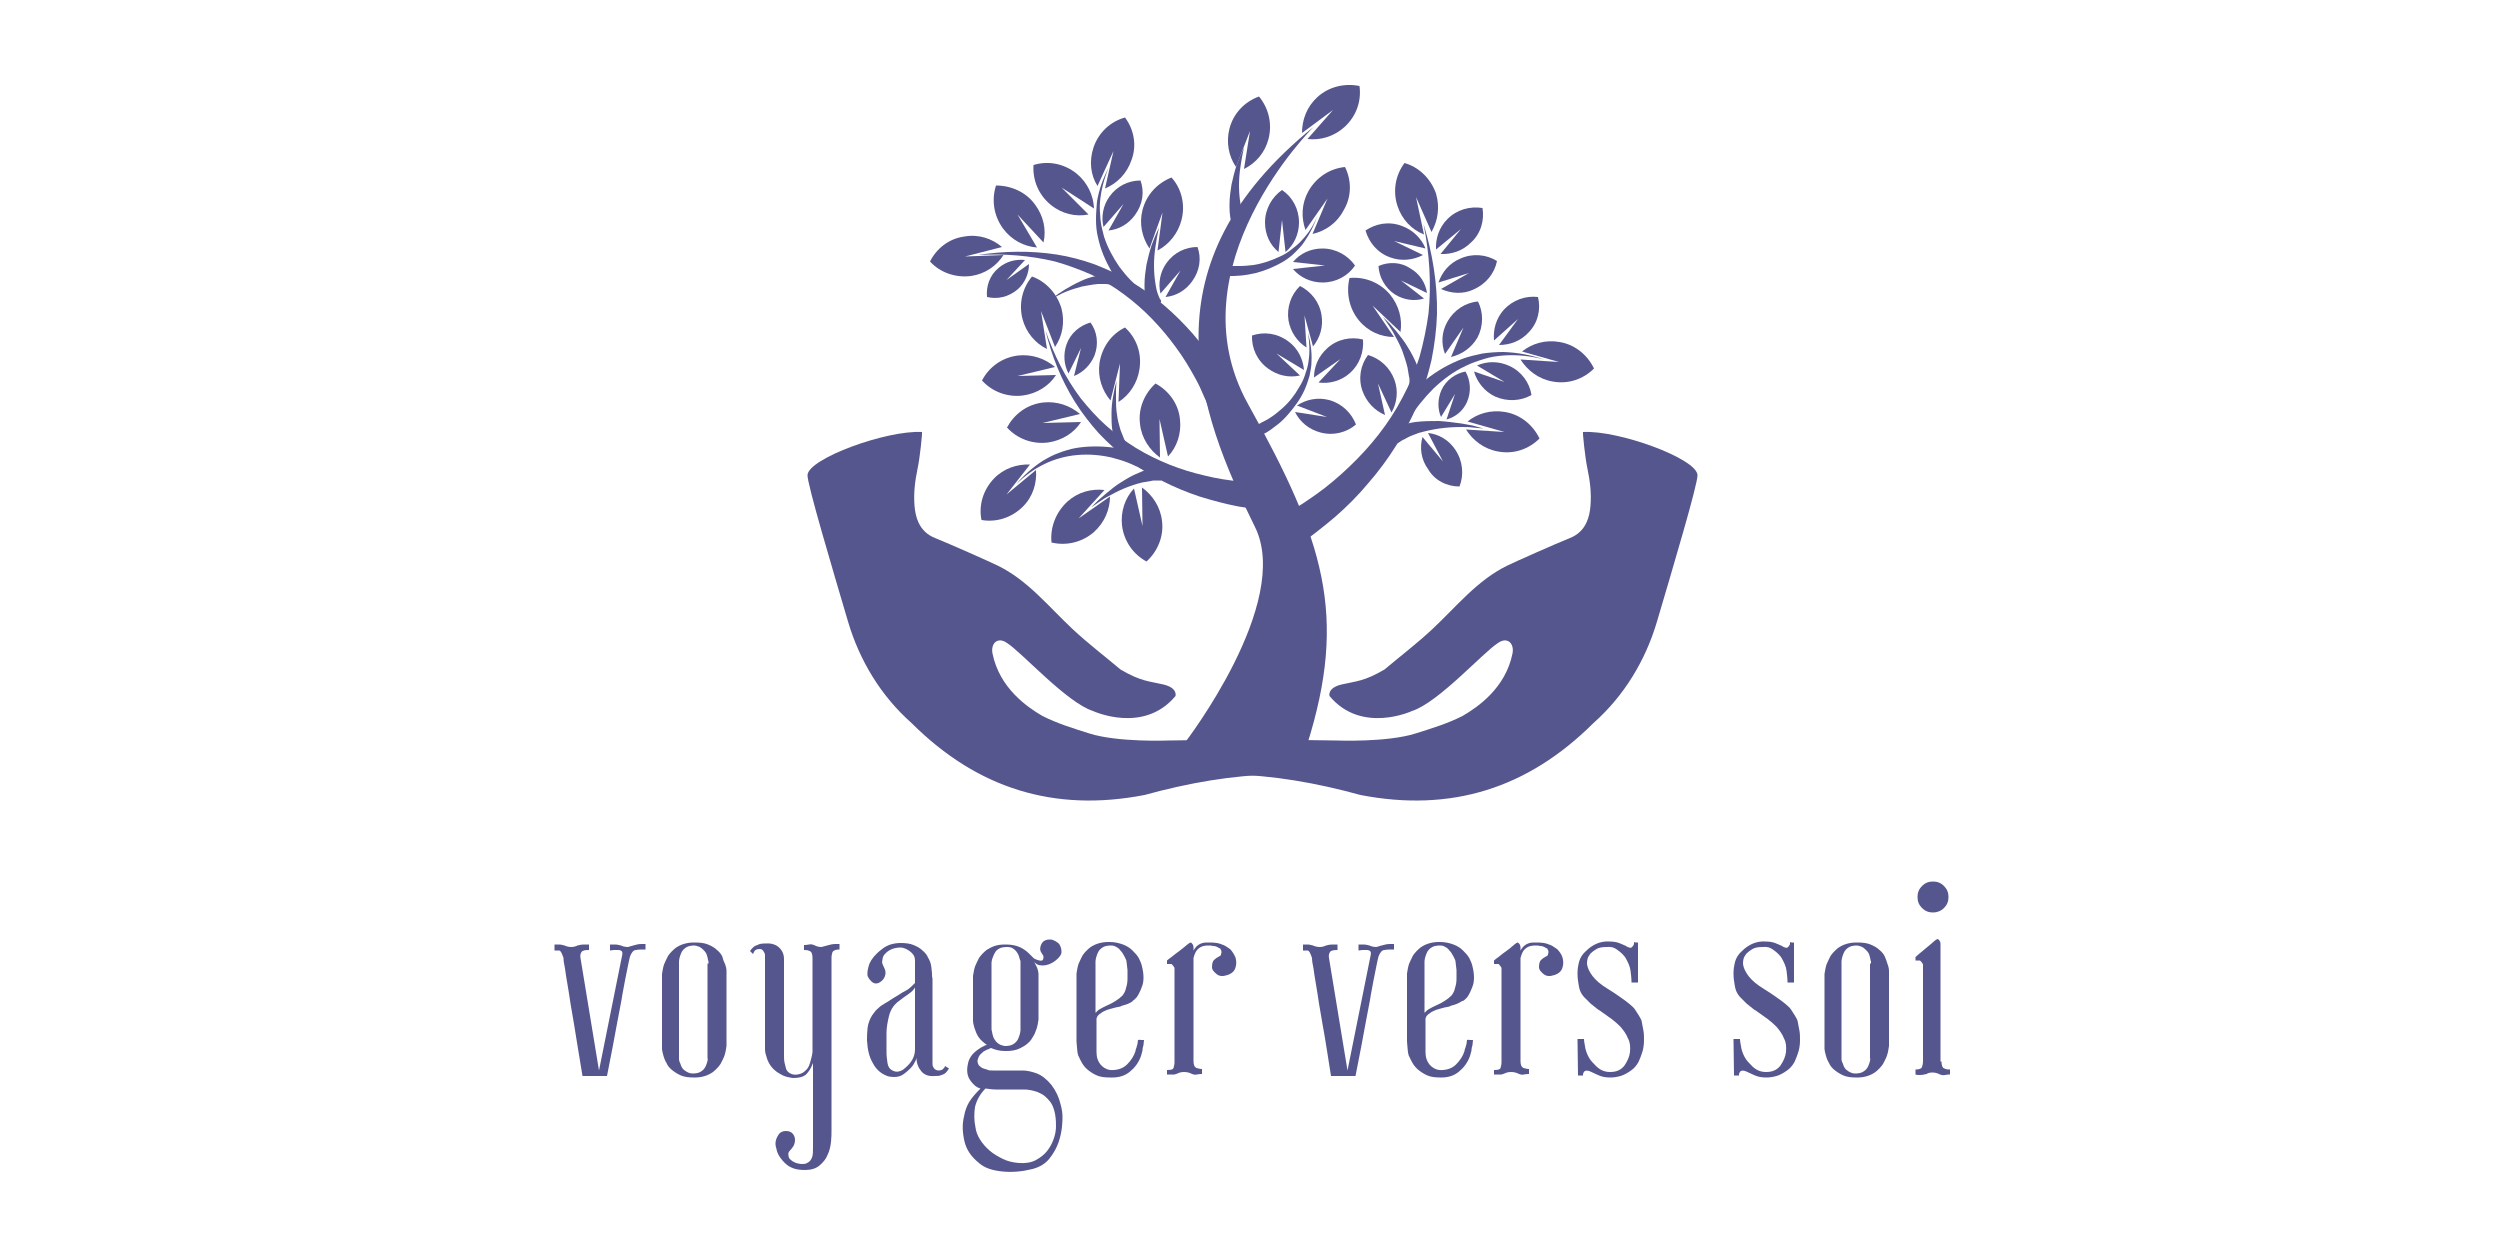 <?xml version="1.0" encoding="utf-8"?>
<!-- Generator: Adobe Illustrator 28.0.0, SVG Export Plug-In . SVG Version: 6.00 Build 0)  -->
<svg version="1.1" id="Calque_1" xmlns="http://www.w3.org/2000/svg" xmlns:xlink="http://www.w3.org/1999/xlink" x="0px" y="0px"
	 width="500px" height="250px" viewBox="0 0 500 250" style="enable-background:new 0 0 500 250;" xml:space="preserve">
<style type="text/css">
	.st0{fill:#56568E;}
</style>
<g>
	<g>
		<g>
			<g>
				<g>
					<g>
						<g>
							<g>
								<g>
									<path class="st0" d="M237,148.5c0,0,21.5-27.9,14-43.1c-11.7-23.6-22.3-52.5,11.7-80c0,0-28.3,28-13.1,55.4
										c15.2,27.3,20,42.2,11.8,68.2L237,148.5z"/>
									<path class="st0" d="M247.6,80.5c-0.2-0.4-0.3-0.7-0.5-1l-0.5-0.9c-0.3-0.6-0.6-1.2-1-1.8c-0.7-1.2-1.4-2.4-2.1-3.5
										c-1.5-2.3-3.1-4.4-4.9-6.5c-3.6-4.1-7.7-7.7-12.3-10.4c-2.3-1.4-4.8-2.5-7.3-3.5c-2.5-0.9-5.1-1.6-7.7-2
										c-5.2-0.8-10.6-0.7-15.7,0.1c5.2-0.3,10.4,0.1,15.4,1.3c2.5,0.7,4.9,1.6,7.2,2.6c2.3,1.1,4.5,2.4,6.5,3.9
										c4.1,3,7.6,6.7,10.5,10.7c1.5,2,2.8,4.2,4,6.4c0.6,1.1,1.1,2.2,1.6,3.4c0.3,0.6,0.5,1.1,0.7,1.7l0.3,0.8
										c0.1,0.3,0.2,0.6,0.3,0.8c0.5,1.5,2.1,2.4,3.6,2c1.5-0.5,2.4-2.1,2-3.6C247.6,80.7,247.6,80.6,247.6,80.5L247.6,80.5z"/>
									<path class="st0" d="M226.9,60.1c-0.1-0.1-0.3-0.2-0.4-0.3l-0.3-0.3c-0.2-0.2-0.4-0.5-0.6-0.7c-0.4-0.5-0.8-0.9-1.2-1.4
										c-0.8-1-1.5-2-2.1-3.1c-1.2-2.1-2.2-4.4-2.7-6.8c-0.3-1.2-0.4-2.4-0.4-3.6c0-1.2,0.1-2.4,0.2-3.6c0.4-2.4,1.2-4.6,2.3-6.7
										c-0.9,2.2-1.5,4.5-1.7,6.8c-0.1,1.2,0,2.3,0.1,3.5c0.1,1.1,0.4,2.3,0.7,3.4c0.7,2.2,1.8,4.2,3.1,6.1
										c0.7,0.9,1.4,1.8,2.2,2.6c0.4,0.4,0.8,0.8,1.2,1.2c0.2,0.2,0.4,0.4,0.6,0.6l0.3,0.3c0.1,0.1,0.2,0.2,0.3,0.2
										c0.6,0.4,0.7,1.2,0.3,1.8c-0.4,0.6-1.2,0.7-1.8,0.3C226.9,60.2,226.9,60.1,226.9,60.1L226.9,60.1z"/>
									<path class="st0" d="M245.2,55.2c0.2,0,0.3,0,0.4,0l0.4,0c0.3,0,0.5,0,0.8,0c0.5,0,1-0.1,1.5-0.1c1-0.1,2-0.3,2.9-0.5
										c1.9-0.5,3.8-1.3,5.5-2.3c0.8-0.5,1.6-1.1,2.3-1.8c0.7-0.7,1.4-1.4,1.9-2.2c1.1-1.6,2-3.4,2.6-5.2c-0.7,1.8-1.7,3.4-3,4.8
										c-0.6,0.7-1.3,1.3-2.1,1.9c-0.7,0.6-1.5,1.1-2.4,1.5c-1.7,0.8-3.4,1.4-5.3,1.7c-0.9,0.1-1.8,0.2-2.8,0.2
										c-0.5,0-0.9,0-1.4,0c-0.2,0-0.5,0-0.7,0l-0.3,0c-0.1,0-0.2,0-0.3,0c-0.6-0.1-1.1,0.3-1.2,0.9c-0.1,0.6,0.3,1.1,0.9,1.2
										C245.1,55.2,245.2,55.2,245.2,55.2L245.2,55.2z"/>
									<path class="st0" d="M232.2,60.1c0,0-0.1-0.2-0.2-0.3c-0.1-0.1-0.1-0.3-0.2-0.4c-0.1-0.3-0.2-0.5-0.3-0.8
										c-0.2-0.6-0.3-1.2-0.4-1.8c-0.2-1.2-0.3-2.5-0.3-3.7c0-1.3,0.1-2.5,0.3-3.8c0.1-0.6,0.2-1.3,0.3-1.9l0.4-1.9l-0.8,1.8
										c-0.2,0.6-0.5,1.2-0.7,1.8c-0.4,1.2-0.7,2.5-1,3.8c-0.2,1.3-0.4,2.6-0.4,4c0,0.7,0,1.4,0.1,2.1c0,0.3,0.1,0.7,0.2,1.1
										c0,0.2,0.1,0.4,0.1,0.5c0.1,0.2,0.1,0.3,0.2,0.6l0.1,0.2c0.3,0.7,1,1,1.7,0.8c0.7-0.3,1-1,0.8-1.7
										C232.3,60.3,232.2,60.2,232.2,60.1z"/>
									<path class="st0" d="M249.2,44.1c0,0-0.1-0.2-0.2-0.3c-0.1-0.1-0.1-0.3-0.2-0.4c-0.1-0.3-0.2-0.5-0.3-0.8
										c-0.2-0.6-0.3-1.2-0.4-1.8c-0.2-1.2-0.3-2.5-0.3-3.7c0-1.3,0.1-2.5,0.3-3.8c0.1-0.6,0.2-1.3,0.3-1.9l0.4-1.9l-0.8,1.8
										c-0.2,0.6-0.5,1.2-0.7,1.8c-0.4,1.2-0.7,2.5-1,3.8c-0.2,1.3-0.4,2.6-0.4,4c0,0.7,0,1.4,0.1,2.1c0,0.3,0.1,0.7,0.2,1.1
										c0,0.2,0.1,0.4,0.1,0.5c0.1,0.2,0.1,0.3,0.2,0.6l0.1,0.2c0.3,0.7,1,1,1.7,0.8c0.7-0.3,1-1,0.8-1.7
										C249.4,44.4,249.3,44.3,249.2,44.1z"/>
									<path class="st0" d="M222.7,57.1c0,0-0.2,0-0.3-0.1c-0.1,0-0.2,0-0.4-0.1c-0.2,0-0.5-0.1-0.8-0.1c-0.5,0-1,0-1.6,0
										c-1.1,0.1-2.1,0.3-3.2,0.5c-1.1,0.3-2.1,0.6-3.1,1c-0.5,0.2-1,0.4-1.5,0.7l-1.5,0.8l1.3-1c0.5-0.3,0.9-0.6,1.4-0.9
										c1-0.6,1.9-1.1,3-1.6c1-0.5,2.1-0.9,3.3-1.1c0.6-0.1,1.1-0.3,1.7-0.3c0.3,0,0.6-0.1,0.9-0.1c0.2,0,0.3,0,0.5,0
										c0.2,0,0.3,0,0.5,0l0.2,0c0.6,0.1,1.1,0.6,1,1.3c-0.1,0.6-0.6,1.1-1.3,1C222.9,57.2,222.8,57.2,222.7,57.1z"/>
									<path class="st0" d="M259.3,109.2c0.4-0.3,0.7-0.5,1.1-0.7l1-0.7c0.7-0.5,1.3-0.9,1.9-1.4c1.3-1,2.5-2,3.7-3
										c2.4-2.1,4.6-4.3,6.6-6.7c4.1-4.7,7.5-10.1,9.9-15.8c1.2-2.9,2.1-5.9,2.8-8.9c0.6-3,1-6.1,1.1-9.2c0.1-6.1-0.9-12.2-2.7-18
										c1.2,5.9,1.6,12,1,17.9c-0.4,2.9-1,5.8-1.8,8.7c-0.9,2.8-2,5.5-3.4,8.1c-2.7,5.2-6.4,9.8-10.6,13.8c-2.1,2-4.3,3.9-6.7,5.6
										c-1.2,0.8-2.4,1.7-3.6,2.4c-0.6,0.4-1.2,0.7-1.8,1.1l-0.9,0.5c-0.3,0.2-0.6,0.3-0.9,0.4c-1.7,0.8-2.4,2.8-1.6,4.5
										c0.8,1.7,2.8,2.4,4.5,1.6C259.1,109.4,259.2,109.3,259.3,109.2L259.3,109.2z"/>
									<path class="st0" d="M279.2,82.2c0.1-0.2,0.2-0.3,0.3-0.5l0.3-0.4c0.2-0.3,0.4-0.6,0.7-0.8c0.5-0.6,0.9-1.1,1.4-1.6
										c1-1,2-2,3.2-2.9c2.2-1.8,4.7-3.2,7.3-4.2c1.3-0.5,2.7-0.8,4.1-1.1c1.4-0.2,2.8-0.3,4.2-0.3c2.8,0.1,5.5,0.6,8.1,1.5
										c-2.6-0.7-5.4-1-8.1-0.8c-1.3,0.1-2.7,0.3-3.9,0.7c-1.3,0.4-2.5,0.8-3.7,1.4c-2.4,1.1-4.5,2.7-6.4,4.5
										c-0.9,0.9-1.8,1.9-2.6,2.9c-0.4,0.5-0.8,1-1.2,1.6c-0.2,0.3-0.4,0.5-0.5,0.8l-0.2,0.4c-0.1,0.1-0.2,0.3-0.2,0.4
										c-0.4,0.7-1.3,1-2.1,0.7c-0.7-0.4-1-1.3-0.7-2.1C279.2,82.3,279.2,82.3,279.2,82.2L279.2,82.2z"/>
									<path class="st0" d="M280.1,88.3c0,0,0.2-0.2,0.3-0.2c0.1-0.1,0.3-0.2,0.4-0.2c0.3-0.2,0.6-0.3,0.9-0.5
										c0.6-0.3,1.3-0.5,2-0.8c1.4-0.4,2.8-0.7,4.2-0.9c1.4-0.2,2.9-0.3,4.4-0.3c0.7,0,1.5,0,2.2,0.1l2.2,0.2l-2.2-0.6
										c-0.7-0.1-1.5-0.3-2.2-0.4c-1.5-0.2-3-0.4-4.5-0.5c-1.5,0-3.1,0-4.7,0.2c-0.8,0.1-1.6,0.3-2.3,0.5
										c-0.4,0.1-0.8,0.2-1.2,0.4c-0.2,0.1-0.4,0.1-0.6,0.2c-0.2,0.1-0.4,0.2-0.7,0.3l-0.2,0.1c-0.7,0.4-1,1.4-0.6,2.1
										c0.4,0.7,1.4,1,2.1,0.6C279.8,88.5,279.9,88.4,280.1,88.3z"/>
									<path class="st0" d="M281.9,76.9c0,0,0-0.2,0-0.3c0-0.1,0-0.3,0-0.4c0-0.3,0-0.6-0.1-0.9c-0.1-0.6-0.2-1.2-0.3-1.8
										c-0.3-1.2-0.7-2.4-1.1-3.5c-0.5-1.2-1.1-2.3-1.7-3.4c-0.3-0.6-0.7-1.1-1-1.6l-1.1-1.6l1.4,1.4c0.4,0.5,0.9,1,1.3,1.5
										c0.8,1,1.6,2,2.3,3.2c0.7,1.1,1.3,2.3,1.8,3.5c0.2,0.6,0.5,1.3,0.7,1.9c0.1,0.3,0.2,0.7,0.2,1c0,0.2,0.1,0.4,0.1,0.5
										c0,0.2,0,0.3,0.1,0.6l0,0.2c0,0.7-0.6,1.3-1.3,1.4c-0.7,0-1.3-0.6-1.4-1.3C281.8,77.2,281.9,77,281.9,76.9z"/>
									<path class="st0" d="M255.8,102.2c-0.4,0-0.7,0-1.1,0l-1-0.1c-0.7-0.1-1.4-0.1-2-0.2c-1.3-0.2-2.7-0.4-4-0.6
										c-2.6-0.5-5.2-1.2-7.8-2c-5.1-1.7-9.9-4.1-14.2-7.3c-2.1-1.6-4.1-3.4-5.9-5.3c-1.8-2-3.4-4.1-4.8-6.3
										c-2.8-4.5-4.7-9.3-5.9-14.3c1.7,4.9,4,9.5,7,13.5c1.6,2,3.3,3.9,5.1,5.5c1.9,1.7,3.9,3.2,6,4.5c4.3,2.6,8.9,4.4,13.7,5.5
										c2.4,0.6,4.9,1,7.3,1.2c1.2,0.1,2.5,0.2,3.7,0.2c0.6,0,1.2,0,1.8,0l0.9,0c0.3,0,0.6,0,0.8-0.1c1.6-0.2,3,1,3.2,2.6
										c0.2,1.6-1,3-2.6,3.2C256,102.2,255.9,102.2,255.8,102.2L255.8,102.2z"/>
									<path class="st0" d="M229.7,91.5c-0.2-0.1-0.3-0.1-0.5-0.2l-0.4-0.2c-0.3-0.1-0.6-0.2-0.9-0.3c-0.6-0.2-1.2-0.4-1.8-0.6
										c-1.2-0.3-2.4-0.6-3.6-0.7c-2.4-0.3-4.9-0.3-7.3,0.1c-1.2,0.2-2.4,0.6-3.5,1c-1.1,0.4-2.2,1-3.2,1.6
										c-2,1.3-3.8,2.9-5.3,4.7c1.7-1.7,3.6-3.1,5.7-4.1c1-0.5,2.1-0.9,3.2-1.2c1.1-0.3,2.2-0.5,3.4-0.6c2.3-0.2,4.6,0,6.8,0.5
										c1.1,0.3,2.2,0.6,3.2,1c0.5,0.2,1,0.4,1.6,0.7c0.3,0.1,0.5,0.2,0.8,0.4l0.4,0.2c0.1,0.1,0.2,0.1,0.3,0.2
										c0.6,0.4,1.4,0.2,1.8-0.4c0.4-0.6,0.2-1.4-0.4-1.8C229.8,91.5,229.8,91.5,229.7,91.5L229.7,91.5z"/>
									<path class="st0" d="M231.8,96.1c0,0-0.2,0-0.3,0c-0.1,0-0.3,0-0.4,0c-0.3,0-0.6,0-0.9,0.1c-0.6,0.1-1.2,0.2-1.8,0.3
										c-1.2,0.3-2.4,0.7-3.6,1.2c-1.2,0.5-2.3,1.1-3.4,1.7c-0.6,0.3-1.1,0.7-1.6,1l-1.6,1.1l1.4-1.4c0.5-0.4,1-0.9,1.5-1.3
										c1-0.8,2-1.7,3.2-2.4c1.1-0.7,2.3-1.4,3.6-1.9c0.6-0.3,1.3-0.5,2-0.7c0.3-0.1,0.7-0.2,1-0.3c0.2,0,0.4-0.1,0.5-0.1
										c0.2,0,0.3-0.1,0.6-0.1l0.2,0c0.7,0,1.4,0.6,1.4,1.3c0,0.7-0.6,1.4-1.3,1.4C232.1,96.2,231.9,96.1,231.8,96.1z"/>
									<path class="st0" d="M225.4,88.7c0,0-0.1-0.1-0.2-0.2c-0.1-0.1-0.1-0.2-0.2-0.3c-0.1-0.2-0.2-0.4-0.3-0.7
										c-0.2-0.5-0.4-1-0.6-1.5c-0.3-1-0.6-2.1-0.7-3.1c-0.2-1.1-0.2-2.2-0.2-3.3c0-0.6,0-1.1,0-1.7l0.1-1.7l-0.4,1.6
										c-0.1,0.5-0.2,1.1-0.3,1.6c-0.2,1.1-0.3,2.2-0.3,3.4c0,1.1,0,2.3,0.2,3.5c0.1,0.6,0.2,1.2,0.4,1.7c0.1,0.3,0.2,0.6,0.3,0.9
										c0.1,0.1,0.1,0.3,0.2,0.4c0.1,0.2,0.1,0.3,0.2,0.5l0.1,0.2c0.3,0.6,1,0.7,1.6,0.4c0.6-0.3,0.7-1,0.4-1.6
										C225.6,88.9,225.5,88.8,225.4,88.7z"/>
								</g>
								<path class="st0" d="M296.5,41.6c-2.5-0.4-5.1,0.3-7,2.2c-1.7,1.7-2.4,3.9-2.3,6.1l5-4.1l-4.1,5c2.2,0.1,4.4-0.6,6.1-2.3
									C296.2,46.7,296.9,44,296.5,41.6z"/>
								<path class="st0" d="M273.1,46.1c0.7,2.4,2.4,4.5,5,5.4c2.2,0.8,4.6,0.5,6.5-0.5l-5.8-2.8l6.3,1.5c-0.8-2-2.5-3.7-4.7-4.5
									C277.8,44.2,275.2,44.7,273.1,46.1z"/>
								<path class="st0" d="M299.4,52.2c-2.1-1.3-4.8-1.6-7.3-0.5c-2.2,0.9-3.7,2.7-4.4,4.8l6.1-1.9l-5.6,3.2
									c2,0.9,4.4,1.1,6.5,0.1C297.2,56.8,298.9,54.7,299.4,52.2z"/>
								<path class="st0" d="M307.6,59.4c-2.5-0.3-5,0.6-6.8,2.5c-1.6,1.8-2.2,4-2,6.2l4.8-4.3l-3.8,5.2c2.2,0,4.4-0.8,6-2.6
									C307.6,64.5,308.2,61.9,307.6,59.4z"/>
								<path class="st0" d="M295.6,60.3c-2.5,0.2-4.8,1.7-6.1,4c-1.2,2.1-1.3,4.4-0.5,6.5l3.7-5.3l-2.5,5.9
									c2.1-0.5,4.1-1.8,5.3-3.9C296.7,65.2,296.7,62.5,295.6,60.3z"/>
								<path class="st0" d="M306.3,79c-0.4-2.5-2-4.7-4.4-5.8c-2.1-1-4.5-1-6.5-0.1l5.5,3.3l-6.1-2.1c0.6,2.1,2.1,4,4.2,5
									C301.5,80.4,304.2,80.2,306.3,79z"/>
								<path class="st0" d="M291.9,97.3c0.9-2.3,0.7-5-0.8-7.3c-1.3-2-3.4-3.2-5.5-3.4l3,5.7l-4.1-4.9c-0.6,2.1-0.3,4.5,1.1,6.4
									C286.9,96.1,289.4,97.3,291.9,97.3z"/>
								<path class="st0" d="M293.1,74.3c-2,0.4-3.9,1.7-4.8,3.7c-0.8,1.8-0.8,3.8-0.1,5.4l2.8-4.6l-1.7,5.1
									c1.8-0.5,3.3-1.7,4.1-3.5C294.3,78.3,294.1,76.1,293.1,74.3z"/>
								<path class="st0" d="M275.7,53.2c0.1,2.2,1.3,4.4,3.3,5.7c1.8,1.1,3.9,1.4,5.8,0.8l-4.6-3.6l5.2,2.5c-0.3-2-1.4-3.8-3.3-4.9
									C280.2,52.4,277.8,52.3,275.7,53.2z"/>
								<path class="st0" d="M271,53.1c-1.4-2-3.8-3.4-6.5-3.4c-2.4,0-4.5,1-5.9,2.7l6.4,0.7l-6.4,0.7c1.4,1.7,3.6,2.7,5.9,2.7
									C267.2,56.5,269.6,55.2,271,53.1z"/>
								<path class="st0" d="M256.4,38c-2,1.4-3.4,3.8-3.4,6.5c0,2.4,1,4.5,2.7,5.9l0.7-6.4l0.7,6.4c1.7-1.4,2.7-3.6,2.7-5.9
									C259.8,41.8,258.5,39.4,256.4,38z"/>
								<path class="st0" d="M318.8,73.7c-1.3-2.7-3.8-4.8-6.9-5.3c-2.8-0.5-5.5,0.3-7.5,1.9l7.4,2.1l-7.7-0.5
									c1.4,2.2,3.6,3.9,6.4,4.4C313.7,76.9,316.7,75.8,318.8,73.7z"/>
								<path class="st0" d="M307.9,87.7c-1.3-2.7-3.8-4.8-6.9-5.3c-2.8-0.5-5.5,0.3-7.5,1.9l7.4,2.1l-7.7-0.5
									c1.4,2.2,3.6,3.9,6.4,4.4C302.8,90.9,305.8,89.8,307.9,87.7z"/>
								<path class="st0" d="M269.9,55.6c-0.7,2.9-0.1,6.1,1.9,8.5c1.8,2.2,4.4,3.3,7,3.3l-4.3-6.3l5.6,5.3c0.4-2.6-0.3-5.3-2.1-7.5
									C275.9,56.4,272.8,55.3,269.9,55.6z"/>
								<path class="st0" d="M196.3,104c2.9,0.5,6-0.4,8.3-2.7c2-2,2.8-4.7,2.6-7.3l-5.9,4.9l4.7-6c-2.6-0.1-5.3,0.8-7.2,2.8
									C196.6,98,195.7,101.1,196.3,104z"/>
								<path class="st0" d="M210.3,108.5c2.9,0.7,6.1,0,8.5-2.1c2.1-1.9,3.2-4.5,3.2-7.1l-6.3,4.4l5.2-5.7
									c-2.6-0.3-5.3,0.4-7.4,2.3C211.1,102.5,210,105.6,210.3,108.5z"/>
								<path class="st0" d="M225,65.5c-2.7,1.3-4.6,3.9-5.1,7.1c-0.4,2.8,0.5,5.5,2.2,7.5l1.9-7.4l-0.3,7.7
									c2.2-1.4,3.8-3.8,4.2-6.6C228.4,70.5,227.2,67.5,225,65.5z"/>
								<path class="st0" d="M218.1,64.5c-2.1,0.6-4,2.1-4.8,4.4c-0.7,2-0.5,4.1,0.4,5.8l2.5-5.1l-1.4,5.6c1.8-0.7,3.3-2.2,4.1-4.1
									C219.8,68.7,219.4,66.3,218.1,64.5z"/>
								<path class="st0" d="M206.4,55.3c-1.9,2.3-2.7,5.4-1.9,8.5c0.7,2.7,2.6,4.9,4.9,6l-1.2-7.6l2.8,7.2c1.5-2.2,2-4.9,1.3-7.7
									C211.4,58.7,209.2,56.3,206.4,55.3z"/>
								<path class="st0" d="M196.4,76.1c2,2.2,5,3.4,8.2,3c2.8-0.4,5.2-1.9,6.6-4.1l-7.7,0.2l7.5-1.8c-2-1.7-4.6-2.6-7.4-2.3
									C200.4,71.5,197.8,73.4,196.4,76.1z"/>
								<path class="st0" d="M201.4,85.5c2,2.2,5,3.4,8.2,3c2.8-0.4,5.2-1.9,6.6-4.1l-7.7,0.2l7.5-1.8c-2-1.7-4.6-2.6-7.4-2.3
									C205.3,80.9,202.8,82.9,201.4,85.5z"/>
								<path class="st0" d="M186,52.3c2,2.2,5.1,3.3,8.2,2.9c2.8-0.4,5.1-2,6.5-4.2l-7.7,0.3l7.4-1.9c-2-1.7-4.7-2.6-7.5-2.1
									C189.8,47.7,187.3,49.7,186,52.3z"/>
								<path class="st0" d="M234.3,35.5c-2.8,1.1-5,3.4-5.8,6.5c-0.7,2.7-0.1,5.5,1.4,7.7l2.6-7.2l-1,7.6c2.3-1.2,4.1-3.4,4.8-6.1
									C237.1,40.9,236.3,37.7,234.3,35.5z"/>
								<path class="st0" d="M225,23.5c-2.9,0.8-5.3,3-6.3,6c-0.9,2.7-0.6,5.5,0.8,7.7l3.2-7l-1.7,7.5c2.4-1,4.4-3,5.3-5.7
									C227.4,29.1,226.8,25.9,225,23.5z"/>
								<path class="st0" d="M206.7,33c-0.2,3,1,6,3.5,8c2.2,1.8,5,2.4,7.5,1.9l-5.4-5.4l6.5,4.2c-0.1-2.6-1.3-5.2-3.5-7
									C212.8,32.7,209.6,32.1,206.7,33z"/>
								<path class="st0" d="M199.2,37.1c-0.9,2.8-0.5,6,1.4,8.6c1.7,2.3,4.2,3.6,6.8,3.8l-3.9-6.6l5.2,5.6c0.6-2.6,0-5.3-1.7-7.6
									C205.2,38.4,202.2,37.1,199.2,37.1z"/>
								<path class="st0" d="M197.4,59.4c2.1,0.5,4.3,0,6.1-1.5c1.5-1.3,2.3-3.2,2.3-5.1l-4.5,3.2l3.7-4c-1.9-0.2-3.8,0.3-5.3,1.6
									C197.9,55.1,197.2,57.3,197.4,59.4z"/>
								<path class="st0" d="M228.1,36.1c-2.4,0-4.7,1.1-6.2,3.2c-1.3,1.8-1.7,4.1-1.2,6.1l4-4.6l-3,5.3c2.1-0.2,4-1.3,5.3-3.1
									C228.6,40.8,228.9,38.3,228.1,36.1z"/>
								<path class="st0" d="M239.5,49.4c-2.4,0-4.7,1.1-6.2,3.2c-1.3,1.8-1.7,4.1-1.2,6.1l4-4.6l-3,5.3c2.1-0.2,4-1.3,5.3-3.1
									C240,54.1,240.3,51.6,239.5,49.4z"/>
								<path class="st0" d="M269,33.4c-3,0.3-5.7,2-7.3,4.8c-1.4,2.5-1.5,5.3-0.6,7.8l4.4-6.3l-3,7.1c2.6-0.6,4.9-2.2,6.2-4.7
									C270.4,39.3,270.3,36,269,33.4z"/>
								<path class="st0" d="M251.8,19.3c-2.8,1-5.1,3.3-5.9,6.4c-0.7,2.7-0.2,5.5,1.3,7.7l2.8-7.2l-1.2,7.6c2.4-1.2,4.2-3.3,4.9-6
									C254.5,24.7,253.7,21.6,251.8,19.3z"/>
								<path class="st0" d="M271.9,17.2c-2.9-0.6-6.1,0.1-8.4,2.2c-2.1,1.9-3.1,4.5-3.1,7.2l6.2-4.6l-5.1,5.8
									c2.6,0.3,5.3-0.5,7.4-2.4C271.3,23.2,272.3,20.2,271.9,17.2z"/>
								<path class="st0" d="M280.9,32.6c-1.8,2.4-2.4,5.6-1.4,8.6c0.9,2.7,2.8,4.7,5.3,5.7l-1.6-7.5l3.1,7c1.3-2.3,1.7-5,0.9-7.7
									C286.1,35.6,283.7,33.4,280.9,32.6z"/>
								<path class="st0" d="M231.1,76.7c-2.2,2-3.5,5-3.1,8.1c0.3,2.8,1.9,5.2,4,6.7l-0.1-7.7l1.7,7.5c1.8-1.9,2.7-4.6,2.4-7.4
									C235.7,80.7,233.7,78.1,231.1,76.7z"/>
								<path class="st0" d="M229.3,112.3c2.2-2,3.5-5,3.1-8.1c-0.3-2.8-1.9-5.2-4-6.7l0.1,7.7l-1.7-7.5c-1.8,1.9-2.7,4.6-2.4,7.4
									C224.8,108.3,226.7,110.9,229.3,112.3z"/>
								<path class="st0" d="M252.9,86.7c0.1-0.1,0.2-0.1,0.4-0.2l0.3-0.2c0.2-0.1,0.4-0.3,0.6-0.4c0.4-0.3,0.8-0.6,1.2-0.9
									c0.8-0.6,1.5-1.3,2.2-2.1c1.3-1.5,2.5-3.1,3.3-4.9c0.4-0.9,0.7-1.8,1-2.8c0.2-1,0.4-1.9,0.4-2.9c0.1-2-0.2-3.9-0.7-5.7
									c0.3,1.9,0.4,3.8,0.1,5.7c-0.1,0.9-0.4,1.8-0.7,2.7c-0.3,0.9-0.7,1.7-1.2,2.5c-0.9,1.6-2.1,3.1-3.5,4.3
									c-0.7,0.6-1.4,1.2-2.2,1.7c-0.4,0.3-0.8,0.5-1.2,0.7c-0.2,0.1-0.4,0.2-0.6,0.3l-0.3,0.2c-0.1,0-0.2,0.1-0.3,0.1
									c-0.5,0.2-0.8,0.9-0.6,1.4c0.2,0.5,0.9,0.8,1.4,0.6C252.8,86.8,252.8,86.8,252.9,86.7L252.9,86.7z"/>
								<path class="st0" d="M260,57.2c-1.8,1.7-2.7,4.3-2.3,6.9c0.4,2.3,1.8,4.3,3.6,5.4l-0.4-6.4l1.7,6.2c1.4-1.7,2.1-4,1.7-6.3
									C263.9,60.4,262.2,58.3,260,57.2z"/>
								<path class="st0" d="M272.6,67.9c-2.4-0.6-5.1-0.1-7.1,1.7c-1.8,1.6-2.7,3.7-2.7,5.9l5.3-3.7l-4.4,4.7
									c2.2,0.3,4.5-0.3,6.3-1.9C271.9,72.9,272.8,70.4,272.6,67.9z"/>
								<path class="st0" d="M273.6,71c-1.5,2-2,4.7-1.1,7.2c0.8,2.2,2.4,3.9,4.5,4.8l-1.4-6.3l2.7,5.8c1.1-1.9,1.4-4.3,0.6-6.5
									C278,73.5,276,71.7,273.6,71z"/>
								<g>
									<path class="st0" d="M271.2,84.9c-0.9-2.3-2.8-4.2-5.4-4.9c-2.3-0.6-4.6-0.1-6.4,1.1l6,2.3l-6.4-1c1,2,2.8,3.5,5.1,4.1
										C266.7,87.2,269.3,86.5,271.2,84.9z"/>
								</g>
								<path class="st0" d="M250.4,67.1c-0.1,2.5,1,5,3.2,6.6c1.9,1.4,4.2,1.9,6.4,1.4l-4.7-4.4l5.5,3.3c-0.2-2.2-1.2-4.3-3.1-5.7
									C255.4,66.6,252.8,66.3,250.4,67.1z"/>
							</g>
						</g>
					</g>
				</g>
			</g>
		</g>
		<path class="st0" d="M339.5,95c-0.2-3.3-15.8-9-22.9-8.6c-0.1,0,0.4,5.1,0.9,7.4c0.5,2.4,0.8,4.8,0.6,7.3
			c-0.1,1.2-0.3,2.3-0.8,3.4c-0.7,1.5-1.8,2.5-3.3,3.1c-3,1.2-11.3,4.9-12.5,5.5c-6,2.9-10.2,8.2-15,12.7c-3.1,2.9-6.4,5.4-9.6,8.1
			c-4.1,2.4-5.6,2.3-8.6,3c-2.9,0.7-2.4,2.3-2.4,2.3c6.4,7.7,16.5,3,16.5,3c5.3-1.7,14.3-11.8,17.2-13.6c1.8-1.3,3.3,0,2.9,2.1
			c-1.4,6.9-6.9,10.7-10,12.5c-3,1.5-5.9,2.4-9.4,3.5c-5.7,1.8-15.7,1.4-15.7,1.4c-10.2-0.2-18.1-0.1-18.1-0.1
			c-4.7,0.1-8.1,2.9-8.1,2.9c-1.3,1-0.9,3,0.5,3.5c1.2,0.5,2.9,0.3,4.1,0.5c8.6,0.1,17.6,1.7,26.3,4.1c18.1,3.5,33.4-1.3,46.5-14.3
			c0,0,0.1-0.1,0.1-0.1c6.1-5.4,10.4-12.5,12.7-20.3C334.5,113.8,339.6,96.7,339.5,95z"/>
		<path class="st0" d="M161.5,95c0.2-3.3,15.8-9,22.9-8.6c0.1,0-0.4,5.1-0.9,7.4c-0.5,2.4-0.8,4.8-0.6,7.3c0.1,1.2,0.3,2.3,0.8,3.4
			c0.7,1.5,1.8,2.5,3.3,3.1c3,1.2,11.3,4.9,12.5,5.5c6,2.9,10.2,8.2,15,12.7c3.1,2.9,6.4,5.4,9.6,8.1c4.1,2.4,5.6,2.3,8.6,3
			c2.9,0.7,2.4,2.3,2.4,2.3c-6.4,7.7-16.5,3-16.5,3c-5.3-1.7-14.3-11.8-17.2-13.6c-1.8-1.3-3.3,0-2.9,2.1c1.4,6.9,6.9,10.7,10,12.5
			c3,1.5,5.9,2.4,9.4,3.5c5.7,1.8,15.7,1.4,15.7,1.4c10.2-0.2,18.1-0.1,18.1-0.1c4.7,0.1,8.1,2.9,8.1,2.9c1.3,1,0.9,3-0.5,3.5
			c-1.2,0.5-2.9,0.3-4.1,0.5c-8.6,0.1-17.6,1.7-26.3,4.1c-18.1,3.5-33.4-1.3-46.5-14.3c0,0-0.1-0.1-0.1-0.1
			c-6.1-5.4-10.4-12.5-12.7-20.3C166.5,113.8,161.4,96.7,161.5,95z"/>
	</g>
	<g>
		<path class="st0" d="M127,189c0.3-0.1,0.8-0.2,1.3-0.2h0.8v1.1c-0.8,0-1.4,0-1.9,0.1c-0.5,0-0.9,0.5-1.2,1.3
			c-0.1,0.3-0.2,0.9-0.4,1.8c-0.2,0.9-0.4,1.9-0.6,3c-0.2,1.2-0.5,2.5-0.7,3.9c-0.3,1.4-0.5,2.8-0.8,4.2c-0.6,3.3-1.3,7-2.1,11h-4.9
			c-0.6-3.7-1.2-7.2-1.7-10.4c-0.2-1.4-0.5-2.7-0.7-4.1c-0.2-1.4-0.4-2.6-0.6-3.8c-0.2-1.2-0.4-2.3-0.5-3.2
			c-0.2-0.9-0.3-1.6-0.3-2.1c0-0.1-0.1-0.2-0.1-0.3c-0.3-0.8-0.5-1.2-0.8-1.2c-0.2,0-0.5,0-0.9,0v-1.2c0.2,0,0.5,0,0.9,0
			c0.4,0,0.7,0.1,1.1,0.2c0.9,0.4,1.8,0.4,2.6,0c0.3-0.1,0.8-0.2,1.4-0.2h0.9v1.1c-0.8,0-1.3,0.1-1.5,0.4c-0.2,0.3-0.3,0.7-0.2,1.2
			l3.7,22.5l4.6-22.9c0.1-0.4,0.1-0.7,0-0.9c-0.2-0.2-0.4-0.3-0.7-0.3c-0.3,0-0.6,0-0.9,0c-0.3,0-0.6,0.1-0.8,0.1v-1.2
			c0.2,0,0.6,0,1,0c0.4,0,0.8,0.1,1.2,0.2c0.4,0.2,0.9,0.3,1.4,0.3C126.2,189.2,126.7,189.1,127,189z"/>
		<path class="st0" d="M145,192.8c0.2,0.5,0.3,1,0.3,1.4v15c-0.1,0.7-0.2,1.3-0.4,1.9c-0.2,0.6-0.5,1.1-0.8,1.7
			c-0.4,0.6-0.9,1.1-1.5,1.6c-1,0.7-2.2,1.1-3.6,1.1h-0.1h-0.1c-1,0-1.9-0.1-2.6-0.4c-0.7-0.3-1.3-0.7-1.8-1.1
			c-0.5-0.4-0.9-0.9-1.1-1.4c-0.3-0.5-0.5-1-0.6-1.4c-0.2-0.7-0.3-1.2-0.3-1.4v-15c0.1-0.6,0.2-1.3,0.4-1.9c0.2-0.5,0.5-1.1,0.8-1.7
			c0.4-0.6,0.9-1.1,1.5-1.6c1-0.7,2.2-1.1,3.7-1.1h0.1h0.1c1,0,1.9,0.1,2.6,0.4c0.7,0.3,1.3,0.6,1.8,1.1c0.5,0.4,0.9,0.9,1.1,1.4
			C144.6,191.9,144.8,192.4,145,192.8z M141.7,192.7c0-0.1,0-0.2,0-0.3c0-0.1,0-0.2-0.1-0.4c0-0.2-0.1-0.5-0.2-0.9
			c-0.1-0.4-0.3-0.7-0.7-1.1c-0.4-0.4-0.7-0.6-1-0.7c-0.3-0.1-0.6-0.2-0.8-0.2c-0.2,0-0.6,0-1,0.1c-0.4,0.1-0.8,0.3-1.2,0.7
			c-0.4,0.4-0.6,1-0.8,1.7c0,0.2-0.1,0.4-0.1,0.6c0,0.2,0,0.4,0,0.6v17.9v0.5v0.7c0,0.2,0.1,0.5,0.3,0.9c0.1,0.4,0.3,0.8,0.6,1.1
			c0.7,0.6,1.3,0.8,1.8,0.8c0.2,0,0.6,0,1-0.1c0.4-0.1,0.8-0.3,1.2-0.7c0.4-0.4,0.6-1,0.8-1.7c0-0.2,0.1-0.4,0-0.6
			c0-0.2,0-0.4,0-0.6v-18V192.7z"/>
		<path class="st0" d="M165.8,189c0.3-0.1,0.8-0.2,1.3-0.2h0.8v1.1c-0.8,0-1.2,0.2-1.4,0.5c-0.1,0.3-0.2,0.7-0.2,1.2v15.9v18.6
			c0,0.6,0,1.4-0.1,2.3c-0.1,0.9-0.3,1.8-0.7,2.6c-0.3,0.8-0.9,1.5-1.6,2.1c-0.7,0.6-1.7,0.9-2.9,0.9c-0.9,0-1.8-0.1-2.5-0.4
			c-0.8-0.3-1.4-0.8-2-1.5c-0.6-0.7-1.1-1.5-1.2-2.3c-0.4-1.1-0.2-2,0.5-3c0.3-0.4,0.8-0.6,1.4-0.6c0.6,0,1.1,0.2,1.4,0.6
			c0.3,0.4,0.4,0.8,0.4,1.2c0,0.4-0.1,0.8-0.3,1.2c-0.2,0.3-0.4,0.6-0.7,0.9c-0.3,0.3-0.4,0.6-0.3,1c0,0.4,0.2,0.7,0.5,0.9
			c0.3,0.3,0.6,0.4,1,0.6c0.4,0.1,0.8,0.2,1.2,0.2c0.4,0,0.7,0,1-0.2c0.5-0.2,0.8-0.6,1-1.1c0.2-0.5,0.2-1.2,0.2-2.1v-16.8
			c-0.4,1.1-0.9,1.8-1.4,2.3c-0.6,0.5-1.4,0.7-2.6,0.7c-0.2,0-0.6-0.1-1.1-0.2c-0.5-0.1-0.8-0.3-0.9-0.3c-1-0.5-1.7-1-2.2-1.6
			c-0.5-0.6-0.8-1.2-1-1.8c-0.1-0.3-0.2-0.6-0.3-1s-0.1-0.7-0.1-0.9v-18.5c0-0.3,0-0.5-0.1-0.7c-0.1-0.2-0.2-0.3-0.3-0.5
			c-0.1-0.1-0.3-0.3-0.6-0.3c-0.5,0-0.9,0.1-1.1,0.4c-0.1,0.2-0.2,0.4-0.3,0.6l-0.6-0.6c0.2-0.3,0.4-0.5,0.6-0.7
			c0.2-0.2,0.5-0.4,0.9-0.5c0.3-0.2,0.8-0.3,1.4-0.3c1.1-0.1,2.1,0.1,2.8,0.7c0.7,0.6,1.1,1.4,1.1,2.4v19.2c0,0.5,0,1,0.1,1.5
			c0.1,0.4,0.2,0.8,0.3,1.2c0.1,0.4,0.4,0.7,0.7,0.9c0.5,0.3,1,0.4,1.6,0.3c0.6-0.1,1.1-0.3,1.5-0.7c0.5-0.4,0.8-0.9,1-1.6
			c0.2-0.7,0.4-1.4,0.5-2.2v-18.8c0-0.8-0.2-1.3-0.6-1.4c-0.4-0.2-0.7-0.2-1.1-0.2v-1c0.2,0,0.6,0,1-0.1c0.4-0.1,0.8,0,1.2,0.2
			c0.4,0.2,0.8,0.3,1.3,0.3C165.1,189.2,165.5,189.1,165.8,189z"/>
		<path class="st0" d="M189.8,213.7c-0.2,0.3-0.4,0.6-0.6,0.8c-0.2,0.2-0.5,0.4-0.9,0.5c-0.4,0.2-0.8,0.2-1.4,0.2
			c-1.1,0.1-2-0.2-2.6-0.9c-0.6-0.7-1-1.6-1-2.7c-0.1,0.4-0.3,0.8-0.6,1.3c-0.3,0.5-0.9,1.1-1.8,1.8c-0.6,0.5-1.3,0.7-2,0.7
			c-0.7,0-1.3-0.1-1.7-0.3c-1.2-0.5-2.1-1.4-2.7-2.6c-0.7-1.2-1-2.7-1.1-4.4c0-0.7,0-1.5,0.1-2.4c0.1-0.9,0.4-1.8,0.9-2.6
			c0.2-0.3,0.4-0.5,0.6-0.8c0.2-0.3,0.5-0.5,0.8-0.8s0.8-0.6,1.3-0.9c0.6-0.3,1.2-0.8,2.1-1.3c0.9-0.6,1.6-1,2.2-1.3
			c0.5-0.3,1-0.8,1.6-1.4v-3.2v-0.5v-0.7c0-0.5-0.1-0.9-0.3-1.2c-0.2-0.3-0.5-0.6-0.8-0.8c-0.3-0.2-0.6-0.4-0.9-0.5
			c-0.3-0.1-0.6-0.2-0.8-0.2c-0.9,0-1.7,0.2-2.2,0.5c-0.6,0.3-0.9,0.7-1.2,1c-0.1,0.2-0.3,0.5-0.3,0.9c-0.1,0.4-0.1,0.7,0,0.9
			c0.1,0.2,0.2,0.5,0.4,0.9c0.2,0.4,0.2,0.7,0.2,1c-0.1,0.9-0.6,1.5-1.4,1.9c-0.5,0.2-1,0.1-1.4-0.3c-0.4-0.4-0.7-0.8-0.8-1.2
			c-0.1-0.7,0.1-1.5,0.4-2.4c0.4-0.9,1.2-1.9,2.4-2.8c0.6-0.5,1.2-0.8,1.8-1c0.7-0.2,1.3-0.3,2-0.3c1,0,1.9,0.1,2.6,0.4
			c0.7,0.3,1.3,0.6,1.8,1.1c0.5,0.4,0.9,0.9,1.1,1.4c0.3,0.5,0.5,1,0.6,1.5c0,0.1,0.1,0.4,0.1,0.7c0,0.3,0.1,0.7,0.1,1
			c0,0.4,0,0.7,0.1,1c0,0.3,0,0.5,0,0.6v5v3.7v0.6v7c0,0.3,0,0.5,0.1,0.7c0.2,0.5,0.5,0.7,1,0.8c0.5,0,0.9-0.1,1.1-0.4
			c0.1-0.1,0.3-0.3,0.3-0.5L189.8,213.7z M183,201v-3.5c-0.3,0.5-0.7,0.9-1.3,1.3c-0.6,0.4-1.4,1-2.3,1.7c-0.7,0.6-1.3,1.5-1.6,2.7
			c-0.3,1.2-0.5,2.4-0.5,3.4v3.9c0,0.7,0.1,1.4,0.2,2.1c0.1,0.7,0.4,1.2,1,1.5c0.4,0.2,0.8,0.3,1.2,0.2c0.5-0.1,0.9-0.3,1.2-0.6
			c0.5-0.4,1-0.9,1.4-1.5c0.4-0.6,0.7-1.4,0.7-2.3V201z"/>
		<path class="st0" d="M212.5,223.4c0,0.3,0,0.9-0.1,1.9c-0.1,1-0.3,2-0.7,3.2c-0.4,1.1-1,2.2-1.8,3.2c-0.8,1-1.9,1.7-3.4,2.1
			c-2,0.5-4,0.7-6,0.5c-2-0.2-3.6-0.7-4.7-1.7c-1.5-1.2-2.5-2.6-2.9-4.3c-0.4-1.7-0.5-3.4-0.1-5c0.2-1.2,0.6-2.2,1.1-3
			c0.5-0.8,1.3-1.7,2.2-2.6c-0.8-0.2-1.5-0.8-2.1-1.7c-0.6-0.9-0.7-2-0.4-3.3c0.1-0.6,0.4-1.2,0.8-1.7c0.4-0.5,0.8-0.8,1.2-1.1
			c0.4-0.3,0.8-0.5,1.2-0.7c0.3-0.2,0.5-0.2,0.6-0.2c-0.7-0.5-1.3-1-1.7-1.6s-0.6-1.2-0.8-1.8c-0.2-0.6-0.3-1.1-0.3-1.4v-9
			c0.1-0.6,0.2-1.3,0.4-1.9c0.2-0.5,0.5-1.1,0.8-1.7c0.4-0.6,0.9-1.1,1.5-1.6c0.5-0.3,1-0.6,1.6-0.8c0.6-0.2,1.3-0.3,2.1-0.3h0.1
			h0.1c1.1,0,2,0.2,2.7,0.5c0.7,0.3,1.4,0.8,1.9,1.3l0.4,0.4c0.1,0.1,0.2,0.2,0.3,0.3c0.1,0.1,0.2,0.2,0.3,0.3
			c0.2,0.1,0.6,0.3,1.1,0.4c0.5,0.1,0.7,0,0.8-0.5c0-0.2,0-0.5-0.2-0.7c-0.2-0.3-0.3-0.5-0.4-0.7c-0.1-0.3-0.1-0.7,0.1-1.2
			c0.2-0.5,0.5-0.8,0.8-0.9c0.4-0.2,0.7-0.2,1.1-0.2c0.4,0,0.7,0.2,1.1,0.4c0.3,0.2,0.6,0.4,0.7,0.6c0.3,0.5,0.4,1,0.4,1.5
			s-0.4,1.1-1.3,1.8c-0.8,0.6-1.7,0.9-2.5,0.9c-0.8,0-1.4-0.3-1.7-0.8c0.1,0.2,0.2,0.4,0.3,0.6c0.1,0.2,0.2,0.4,0.3,0.6
			c0.2,0.5,0.3,1,0.3,1.4v9c-0.1,0.7-0.2,1.3-0.4,1.9c-0.2,0.6-0.4,1.1-0.8,1.7c-0.3,0.6-0.8,1.1-1.5,1.6c-0.5,0.3-1,0.6-1.6,0.8
			c-0.6,0.2-1.3,0.3-2.1,0.3h-0.1H201c-1,0-1.9-0.2-2.8-0.6c-0.1,0-0.2,0.1-0.2,0.1c-0.1,0-0.1,0-0.2,0.1c-0.4,0.1-0.7,0.3-1.1,0.5
			c-0.3,0.3-0.6,0.5-0.8,0.8c-0.2,0.3-0.3,0.6-0.4,1c0,0.4,0.1,0.7,0.3,1c0.3,0.3,0.6,0.5,0.9,0.6c0.3,0.1,0.6,0.2,0.9,0.3
			c0.3,0.1,0.6,0.1,1,0.1h5.9c0.9,0,1.8,0.2,2.9,0.6c1,0.4,2,1.2,2.9,2.3c0.9,1.2,1.5,2.5,1.8,3.8
			C212.4,221.8,212.5,222.8,212.5,223.4z M203.8,232.6c1.3,0.1,2.5-0.1,3.4-0.6c0.9-0.5,1.7-1.1,2.3-1.9c0.6-0.8,1-1.6,1.3-2.5
			c0.3-0.9,0.4-1.7,0.4-2.4c0-1.2-0.1-2.1-0.3-2.9c-0.2-0.8-0.5-1.5-0.9-2c-0.4-0.5-0.8-0.9-1.2-1.2c-0.4-0.3-0.9-0.5-1.3-0.7
			c-0.9-0.3-1.8-0.5-2.6-0.5c-0.8,0-1.8,0-3,0c-1.1,0-2,0-2.7,0c-0.7,0-1.4-0.1-2.1-0.2c-1.1,1.1-1.8,2.4-2.1,3.7
			c-0.2,1.3-0.2,2.7,0.1,4.1c0.1,0.8,0.4,1.6,0.9,2.4c0.5,0.8,1.1,1.5,1.9,2.2c0.8,0.7,1.7,1.2,2.7,1.7
			C201.4,232.2,202.5,232.5,203.8,232.6z M198.3,205.5c0,0.3,0,0.6,0.1,0.8c0,0.2,0.1,0.5,0.2,0.9c0.1,0.4,0.3,0.7,0.6,1.1
			c0.4,0.4,0.7,0.6,1,0.7c0.3,0.1,0.6,0.2,0.8,0.2c0.2,0,0.6,0,1-0.1c0.4-0.1,0.8-0.3,1.2-0.7c0.4-0.4,0.6-1,0.8-1.7
			c0-0.2,0.1-0.4,0.1-0.6c0-0.2,0-0.4,0-0.6v-12V193v-0.8c-0.1-0.2-0.2-0.5-0.3-0.9c-0.1-0.4-0.3-0.7-0.6-1.1
			c-0.4-0.4-0.7-0.6-1-0.7c-0.3-0.1-0.6-0.1-0.8-0.1c-0.2,0-0.6,0-1,0.1c-0.4,0.1-0.8,0.3-1.2,0.7c-0.4,0.6-0.6,1.1-0.8,1.7
			c0,0.2-0.1,0.4-0.1,0.6c0,0.2,0,0.4,0,0.6v12V205.5z"/>
		<path class="st0" d="M226.3,200.4c-0.5,0.3-1,0.5-1.4,0.6c-0.4,0.1-0.7,0.2-0.8,0.3l-1,0.2c-0.4,0.1-0.7,0.2-1.1,0.3
			c-0.4,0.1-0.7,0.2-1.1,0.4l-0.4,0.2c-0.3,0.2-0.5,0.4-0.7,0.5c-0.2,0.2-0.4,0.4-0.4,0.6c0,0-0.1,0.1-0.1,0.2v6.7
			c0,1.1,0.3,1.9,0.8,2.5c0.5,0.6,1.2,1,1.9,1.1c1.4,0.1,2.6-0.3,3.4-1.1c0.8-0.8,1.4-1.7,1.7-2.7c0-0.2,0.1-0.5,0.2-0.7
			c0.1-0.3,0.1-0.5,0.2-0.7c0-0.3,0.1-0.6,0.1-0.8c0.1,0,0.3-0.1,0.6,0c0.3,0,0.5,0,0.6,0c0,0.3-0.1,0.7-0.1,1
			c-0.1,0.3-0.2,0.7-0.2,1.1c-0.1,0.4-0.2,0.8-0.3,1.1c-0.5,1.4-1.3,2.4-2.3,3.2c-1,0.8-2.2,1.1-3.4,1.1h-0.1H222
			c-1,0-1.9-0.1-2.6-0.4c-0.7-0.3-1.3-0.7-1.8-1.1c-0.5-0.4-0.9-0.9-1.2-1.4c-0.3-0.5-0.5-1-0.7-1.4c-0.1-0.1-0.1-0.4-0.2-0.7
			c0-0.3-0.1-0.6-0.1-1c0-0.4-0.1-0.8-0.1-1.2v-13.6c0.1-0.6,0.2-1.3,0.4-1.9c0.2-0.5,0.5-1.1,0.8-1.7c0.4-0.6,0.9-1.1,1.5-1.6
			c1-0.7,2.2-1.1,3.7-1.1h0.1h0.1c1,0,1.9,0.2,2.7,0.5c0.8,0.3,1.4,0.7,1.9,1.2c0.5,0.5,1,1,1.3,1.6c0.3,0.6,0.5,1.1,0.6,1.6
			c0.4,1.6,0.4,3,0,4c-0.4,1.1-0.8,1.8-1.1,2.2c-0.4,0.4-0.6,0.6-0.8,0.7C226.7,200.1,226.5,200.3,226.3,200.4z M219.2,202.5
			c0.2-0.3,0.6-0.6,1-0.8c0.4-0.2,0.9-0.5,1.4-0.7c0.5-0.2,1-0.5,1.5-0.8c0.5-0.3,1-0.7,1.4-1.1c0.3-0.4,0.6-0.9,0.7-1.5
			c0.2-0.6,0.3-1.2,0.3-1.8c0-0.6,0-1.2,0-1.8c-0.1-0.6-0.1-1.1-0.2-1.7c0-0.2-0.2-0.6-0.4-1c-0.2-0.4-0.5-0.9-0.9-1.3
			c-0.2-0.3-0.5-0.5-0.9-0.7c-0.4-0.2-0.7-0.2-0.9-0.2c-0.2,0-0.6,0-1,0.1c-0.4,0.1-0.8,0.3-1.2,0.7c-0.4,0.4-0.6,1-0.8,1.7
			c0,0.2-0.1,0.4-0.1,0.6c0,0.2,0,0.4,0,0.6V202.5z"/>
		<path class="st0" d="M247.1,191.5c0.2,0.7,0.2,1.4,0,2c-0.2,0.7-0.7,1.2-1.6,1.5c-0.9,0.3-1.6,0.3-2.2-0.2
			c-0.6-0.5-0.9-0.9-0.9-1.3c0-0.7,0.1-1.2,0.4-1.5c0.3-0.3,0.6-0.5,1-0.7c0.2-0.1,0.4-0.2,0.4-0.4c0-0.2,0.1-0.3,0.1-0.4
			c0-0.2,0-0.3-0.1-0.5c0,0-0.1-0.1-0.1-0.2c0-0.1-0.1-0.1-0.3-0.2c-0.3-0.2-0.7-0.4-1.1-0.4c-0.4-0.1-0.7-0.1-1-0.1
			c-0.2,0-0.6,0-1,0.1c-0.4,0.1-0.8,0.3-1.2,0.7c-0.4,0.4-0.6,1-0.8,1.7c0,0,0,0.1,0,0.1c0,0,0,0.1,0,0.2v9.7v8.1v2.5
			c0,0.8,0.2,1.2,0.6,1.4c0.4,0.1,0.7,0.2,1.1,0.2v1c-0.2,0-0.6,0-1,0.1s-0.8,0-1.2-0.2c-0.4-0.2-0.9-0.3-1.4-0.3
			c-0.5,0-0.9,0.1-1.3,0.3c-0.2,0.1-0.4,0.1-0.6,0.2c-0.2,0-0.5,0-0.7,0h-0.8V214c0.8,0,1.2-0.1,1.3-0.4c0.1-0.3,0.2-0.7,0.2-1.2
			V210v-14.6v-1v-0.7c0-0.1,0-0.2-0.1-0.3c-0.1-0.2-0.3-0.4-0.5-0.6h-0.6h-0.3v-0.7c0.2-0.2,0.5-0.4,0.9-0.7c0.3-0.2,0.7-0.6,1.3-1
			c0.5-0.4,1.2-0.9,2-1.6c0.4-0.3,0.6-0.4,0.8-0.1c0.2,0.2,0.3,0.5,0.3,0.8v0.3v0.3c0.3-0.5,0.6-0.9,1.1-1.2c0.5-0.3,1-0.4,1.6-0.4
			c0.3,0,0.6,0,1,0c0.4,0,0.7,0.1,1,0.1c0.5,0.1,0.8,0.2,1,0.3c0.4,0.1,0.9,0.4,1.6,0.9C246.4,190.2,246.8,190.8,247.1,191.5z"/>
		<path class="st0" d="M276.7,189c0.3-0.1,0.8-0.2,1.3-0.2h0.8v1.1c-0.8,0-1.4,0-1.9,0.1c-0.5,0-0.9,0.5-1.2,1.3
			c-0.1,0.3-0.2,0.9-0.4,1.8c-0.2,0.9-0.4,1.9-0.6,3c-0.2,1.2-0.5,2.5-0.7,3.9c-0.3,1.4-0.5,2.8-0.8,4.2c-0.6,3.3-1.3,7-2.1,11h-4.9
			c-0.6-3.7-1.1-7.2-1.7-10.4c-0.2-1.4-0.5-2.7-0.7-4.1c-0.2-1.4-0.4-2.6-0.6-3.8c-0.2-1.2-0.4-2.3-0.5-3.2
			c-0.2-0.9-0.3-1.6-0.3-2.1c0-0.1-0.1-0.2-0.1-0.3c-0.3-0.8-0.5-1.2-0.8-1.2c-0.2,0-0.5,0-0.9,0v-1.2c0.2,0,0.5,0,0.9,0
			c0.4,0,0.7,0.1,1.1,0.2c0.9,0.4,1.8,0.4,2.6,0c0.3-0.1,0.8-0.2,1.4-0.2h0.9v1.1c-0.8,0-1.3,0.1-1.5,0.4s-0.3,0.7-0.2,1.2l3.7,22.5
			l4.6-22.9c0.1-0.4,0.1-0.7,0-0.9c-0.2-0.2-0.4-0.3-0.7-0.3c-0.3,0-0.6,0-0.9,0c-0.3,0-0.6,0.1-0.8,0.1v-1.2c0.2,0,0.6,0,1,0
			c0.4,0,0.8,0.1,1.2,0.2c0.4,0.2,0.9,0.3,1.4,0.3C275.9,189.2,276.3,189.1,276.7,189z"/>
		<path class="st0" d="M292.1,200.4c-0.5,0.3-1,0.5-1.4,0.6c-0.4,0.1-0.7,0.2-0.8,0.3l-1,0.2c-0.4,0.1-0.7,0.2-1.1,0.3
			c-0.4,0.1-0.7,0.2-1.1,0.4l-0.4,0.2c-0.3,0.2-0.5,0.4-0.7,0.5c-0.2,0.2-0.4,0.4-0.4,0.6c0,0-0.1,0.1-0.1,0.2v6.7
			c0,1.1,0.3,1.9,0.8,2.5c0.5,0.6,1.2,1,1.9,1.1c1.4,0.1,2.6-0.3,3.4-1.1c0.8-0.8,1.4-1.7,1.7-2.7c0-0.2,0.1-0.5,0.2-0.7
			c0.1-0.3,0.1-0.5,0.2-0.7c0-0.3,0.1-0.6,0.1-0.8c0.1,0,0.3-0.1,0.6,0c0.3,0,0.5,0,0.6,0c0,0.3-0.1,0.7-0.1,1
			c-0.1,0.3-0.2,0.7-0.2,1.1c-0.1,0.4-0.2,0.8-0.3,1.1c-0.5,1.4-1.3,2.4-2.3,3.2c-1,0.8-2.2,1.1-3.4,1.1h-0.1h-0.1
			c-1,0-1.9-0.1-2.6-0.4c-0.7-0.3-1.3-0.7-1.8-1.1c-0.5-0.4-0.9-0.9-1.2-1.4c-0.3-0.5-0.5-1-0.7-1.4c-0.1-0.1-0.1-0.4-0.2-0.7
			c0-0.3-0.1-0.6-0.1-1c0-0.4-0.1-0.8-0.1-1.2v-13.6c0.1-0.6,0.2-1.3,0.4-1.9c0.2-0.5,0.5-1.1,0.8-1.7c0.4-0.6,0.9-1.1,1.5-1.6
			c1-0.7,2.2-1.1,3.7-1.1h0.1h0.1c1,0,1.9,0.2,2.7,0.5c0.8,0.3,1.4,0.7,1.9,1.2c0.5,0.5,1,1,1.3,1.6c0.3,0.6,0.5,1.1,0.6,1.6
			c0.4,1.6,0.4,3,0,4c-0.4,1.1-0.8,1.8-1.1,2.2c-0.4,0.4-0.6,0.6-0.8,0.7C292.5,200.1,292.3,200.3,292.1,200.4z M285,202.5
			c0.2-0.3,0.6-0.6,1-0.8c0.4-0.2,0.9-0.5,1.4-0.7c0.5-0.2,1-0.5,1.5-0.8c0.5-0.3,1-0.7,1.4-1.1c0.3-0.4,0.6-0.9,0.7-1.5
			c0.2-0.6,0.3-1.2,0.3-1.8c0-0.6,0-1.2,0-1.8c-0.1-0.6-0.1-1.1-0.2-1.7c0-0.2-0.2-0.6-0.4-1c-0.2-0.4-0.5-0.9-0.9-1.3
			c-0.2-0.3-0.5-0.5-0.9-0.7c-0.4-0.2-0.7-0.2-0.9-0.2c-0.2,0-0.6,0-1,0.1c-0.4,0.1-0.8,0.3-1.2,0.7c-0.4,0.4-0.6,1-0.8,1.7
			c0,0.2-0.1,0.4-0.1,0.6c0,0.2,0,0.4,0,0.6V202.5z"/>
		<path class="st0" d="M312.5,191.5c0.2,0.7,0.2,1.4,0,2c-0.2,0.7-0.7,1.2-1.6,1.5c-0.9,0.3-1.6,0.3-2.2-0.2
			c-0.6-0.5-0.9-0.9-0.9-1.3c0-0.7,0.1-1.2,0.4-1.5c0.3-0.3,0.6-0.5,1-0.7c0.2-0.1,0.4-0.2,0.4-0.4c0-0.2,0.1-0.3,0.1-0.4
			c0-0.2,0-0.3-0.1-0.5c0,0-0.1-0.1-0.1-0.2c0-0.1-0.1-0.1-0.3-0.2c-0.3-0.2-0.7-0.4-1.1-0.4c-0.4-0.1-0.7-0.1-1-0.1
			c-0.2,0-0.6,0-1,0.1c-0.4,0.1-0.8,0.3-1.2,0.7c-0.4,0.4-0.6,1-0.8,1.7c0,0,0,0.1,0,0.1c0,0,0,0.1,0,0.2v9.7v8.1v2.5
			c0,0.8,0.2,1.2,0.6,1.4c0.4,0.1,0.7,0.2,1.1,0.2v1c-0.2,0-0.6,0-1,0.1s-0.8,0-1.2-0.2c-0.4-0.2-0.9-0.3-1.4-0.3
			c-0.5,0-0.9,0.1-1.3,0.3c-0.2,0.1-0.4,0.1-0.6,0.2c-0.2,0-0.5,0-0.7,0h-0.8V214c0.8,0,1.2-0.1,1.3-0.4c0.1-0.3,0.2-0.7,0.2-1.2
			V210v-14.6v-1v-0.7c0-0.1,0-0.2-0.1-0.3c-0.1-0.2-0.3-0.4-0.5-0.6h-0.6h-0.3v-0.7c0.2-0.2,0.5-0.4,0.9-0.7c0.3-0.2,0.7-0.6,1.3-1
			s1.2-0.9,2-1.6c0.4-0.3,0.6-0.4,0.8-0.1c0.2,0.2,0.3,0.5,0.3,0.8v0.3v0.3c0.3-0.5,0.6-0.9,1.1-1.2c0.5-0.3,1-0.4,1.6-0.4
			c0.3,0,0.6,0,1,0c0.4,0,0.7,0.1,1,0.1c0.5,0.1,0.8,0.2,1,0.3c0.4,0.1,0.9,0.4,1.6,0.9C311.8,190.2,312.3,190.8,312.5,191.5z"/>
		<path class="st0" d="M328.7,206.2c0.1,0.6,0.1,1.2,0.1,1.9c0,0.7-0.1,1.5-0.3,2.2c-0.2,0.7-0.5,1.4-0.8,2.1
			c-0.4,0.7-0.9,1.3-1.5,1.7c-0.7,0.5-1.4,0.9-2.1,1.1c-0.7,0.2-1.4,0.3-2,0.3c-0.8,0-1.5-0.1-2-0.3c-0.6-0.2-1.1-0.5-1.6-0.7
			c-0.2-0.1-0.4-0.2-0.7-0.3c-0.3-0.1-0.6-0.1-0.8,0c-0.2,0.1-0.3,0.3-0.4,0.6c0,0.1,0,0.3,0,0.3h-1l-0.1-7.3h1.3
			c0,0.6,0.2,1.3,0.3,2c0.2,0.8,0.5,1.4,0.8,1.9c0.3,0.5,0.8,1,1.5,1.7c0.7,0.6,1.5,1,2.6,1c1.3,0,2.2-0.4,2.9-1.3
			c0.6-0.9,1-1.8,1.1-2.7c0.1-1.1,0-2-0.4-2.7c-0.3-0.8-0.8-1.5-1.3-2.1c-0.2-0.3-0.6-0.6-1-1c-0.5-0.4-0.9-0.8-1.4-1.1
			c-0.5-0.4-1-0.7-1.4-1c-0.4-0.3-0.7-0.5-0.9-0.6c-0.5-0.4-1-0.8-1.5-1.2c-0.4-0.4-0.8-0.8-1.2-1.2c-0.4-0.4-0.7-0.9-0.9-1.4
			c-0.1-0.2-0.2-0.7-0.3-1.3c-0.1-0.6-0.2-1.3-0.2-2.1c0-0.8,0.1-1.5,0.3-2.3c0.2-0.8,0.7-1.6,1.4-2.2c1.3-1.3,2.9-2,4.6-1.9
			c0.8,0,1.5,0.1,2,0.3c0.5,0.2,1,0.4,1.4,0.6c0.1,0.1,0.3,0.2,0.6,0.3c0.3,0.1,0.5,0.1,0.7-0.2c0.2-0.2,0.3-0.4,0.3-0.6v-0.3
			c0.1,0,0.2,0.1,0.3,0.1c0.1,0,0.2,0,0.3,0c0.1,0,0.2,0,0.2,0v8h-1.3c0-0.8-0.1-1.6-0.2-2.4c-0.1-0.8-0.5-1.7-1.1-2.7
			c-0.4-0.5-0.9-1-1.5-1.4c-0.6-0.5-1.3-0.7-2.1-0.6c-0.9,0-1.6,0.1-2.1,0.4c-0.5,0.3-0.9,0.6-1.2,0.9c-0.3,0.4-0.5,0.7-0.6,1.1
			c-0.1,0.4-0.1,0.7-0.1,1c0.1,0.8,0.5,1.6,1.1,2.4c0.6,0.8,1.6,1.7,3.1,2.6c0.2,0.1,0.6,0.4,1.1,0.7c0.5,0.3,1,0.7,1.6,1.1
			c0.6,0.4,1.1,0.8,1.6,1.2c0.5,0.4,0.9,0.8,1.1,1.1c0.6,0.9,1.1,1.7,1.3,2.2C328.4,204.8,328.6,205.5,328.7,206.2z"/>
		<path class="st0" d="M359.9,206.2c0.1,0.6,0.1,1.2,0.1,1.9c0,0.7-0.1,1.5-0.3,2.2c-0.2,0.7-0.5,1.4-0.8,2.1
			c-0.4,0.7-0.9,1.3-1.5,1.7c-0.7,0.5-1.4,0.9-2.1,1.1c-0.7,0.2-1.4,0.3-2,0.3c-0.8,0-1.5-0.1-2-0.3c-0.6-0.2-1.1-0.5-1.6-0.7
			c-0.2-0.1-0.4-0.2-0.7-0.3c-0.3-0.1-0.6-0.1-0.8,0c-0.2,0.1-0.3,0.3-0.4,0.6c0,0.1,0,0.3,0,0.3h-1l-0.1-7.3h1.3
			c0,0.6,0.2,1.3,0.3,2c0.2,0.8,0.5,1.4,0.8,1.9c0.3,0.5,0.8,1,1.5,1.7c0.7,0.6,1.5,1,2.6,1c1.3,0,2.2-0.4,2.9-1.3
			c0.6-0.9,1-1.8,1.1-2.7c0.1-1.1,0-2-0.4-2.7c-0.3-0.8-0.8-1.5-1.3-2.1c-0.2-0.3-0.6-0.6-1-1c-0.5-0.4-0.9-0.8-1.4-1.1
			c-0.5-0.4-1-0.7-1.4-1c-0.4-0.3-0.7-0.5-0.9-0.6c-0.5-0.4-1-0.8-1.5-1.2c-0.4-0.4-0.8-0.8-1.2-1.2c-0.4-0.4-0.7-0.9-0.9-1.4
			c-0.1-0.2-0.2-0.7-0.3-1.3c-0.1-0.6-0.2-1.3-0.2-2.1c0-0.8,0.1-1.5,0.3-2.3c0.2-0.8,0.7-1.6,1.4-2.2c1.3-1.3,2.9-2,4.6-1.9
			c0.8,0,1.5,0.1,2,0.3c0.5,0.2,1,0.4,1.4,0.6c0.1,0.1,0.3,0.2,0.6,0.3c0.3,0.1,0.5,0.1,0.7-0.2c0.2-0.2,0.3-0.4,0.3-0.6v-0.3
			c0.1,0,0.2,0.1,0.3,0.1c0.1,0,0.2,0,0.3,0c0.1,0,0.2,0,0.2,0v8h-1.3c0-0.8-0.1-1.6-0.2-2.4c-0.1-0.8-0.5-1.7-1.1-2.7
			c-0.4-0.5-0.9-1-1.5-1.4c-0.6-0.5-1.3-0.7-2.1-0.6c-0.9,0-1.6,0.1-2.1,0.4c-0.5,0.3-0.9,0.6-1.2,0.9c-0.3,0.4-0.5,0.7-0.6,1.1
			c-0.1,0.4-0.1,0.7-0.1,1c0.1,0.8,0.5,1.6,1.1,2.4c0.6,0.8,1.6,1.7,3.1,2.6c0.2,0.1,0.6,0.4,1.1,0.7c0.5,0.3,1,0.7,1.6,1.1
			c0.6,0.4,1.1,0.8,1.6,1.2c0.5,0.4,0.9,0.8,1.1,1.1c0.6,0.9,1.1,1.7,1.3,2.2C359.6,204.8,359.8,205.5,359.9,206.2z"/>
		<path class="st0" d="M377.5,192.8c0.2,0.5,0.3,1,0.3,1.4v15c-0.1,0.7-0.2,1.3-0.4,1.9c-0.2,0.6-0.5,1.1-0.8,1.7
			c-0.4,0.6-0.9,1.1-1.5,1.6c-1,0.7-2.2,1.1-3.6,1.1h-0.1h-0.1c-1,0-1.9-0.1-2.6-0.4s-1.3-0.7-1.8-1.1c-0.5-0.4-0.9-0.9-1.1-1.4
			c-0.3-0.5-0.5-1-0.6-1.4c-0.2-0.7-0.3-1.2-0.3-1.4v-15c0.1-0.6,0.2-1.3,0.4-1.9c0.2-0.5,0.5-1.1,0.8-1.7c0.4-0.6,0.9-1.1,1.5-1.6
			c1-0.7,2.2-1.1,3.7-1.1h0.1h0.1c1,0,1.9,0.1,2.6,0.4c0.7,0.3,1.3,0.6,1.8,1.1c0.5,0.4,0.9,0.9,1.1,1.4
			C377.2,191.9,377.4,192.4,377.5,192.8z M374.2,192.7c0-0.1,0-0.2,0-0.3c0-0.1,0-0.2-0.1-0.4c0-0.2-0.1-0.5-0.2-0.9
			c-0.1-0.4-0.3-0.7-0.7-1.1c-0.4-0.4-0.7-0.6-1-0.7c-0.3-0.1-0.6-0.2-0.8-0.2c-0.2,0-0.6,0-1,0.1c-0.4,0.1-0.8,0.3-1.2,0.7
			c-0.4,0.4-0.6,1-0.8,1.7c0,0.2-0.1,0.4-0.1,0.6c0,0.2,0,0.4,0,0.6v17.9v0.5v0.7c0,0.2,0.1,0.5,0.3,0.9c0.1,0.4,0.3,0.8,0.6,1.1
			c0.7,0.6,1.3,0.8,1.8,0.8c0.2,0,0.6,0,1-0.1c0.4-0.1,0.8-0.3,1.2-0.7c0.4-0.4,0.6-1,0.8-1.7c0-0.2,0.1-0.4,0-0.6
			c0-0.2,0-0.4,0-0.6v-18V192.7z"/>
		<path class="st0" d="M388.3,212.3c0,0.8,0.2,1.3,0.6,1.4c0.4,0.2,0.7,0.2,1.1,0.2v1c-0.2,0-0.6,0-1,0.1s-0.8,0-1.2-0.2
			c-0.4-0.2-0.9-0.3-1.3-0.3c-0.5,0-0.9,0.1-1.2,0.3c-0.4,0.1-0.8,0.2-1.4,0.2c-0.3,0-0.6,0-0.8-0.1v-1c0.8,0,1.2-0.2,1.3-0.5
			c0.1-0.3,0.2-0.7,0.2-1.2v-17V193c0-0.1,0-0.2-0.1-0.3c-0.1-0.2-0.3-0.4-0.5-0.6h-0.6h-0.3v-0.7c0.2-0.2,0.5-0.4,0.8-0.7
			c0.3-0.2,0.7-0.6,1.2-1c0.5-0.4,1.1-0.9,1.9-1.6c0.4-0.3,0.6-0.4,0.8-0.1c0.2,0.2,0.3,0.5,0.3,0.8v12.9V212.3z M386.6,182.5
			c-0.9,0-1.6-0.3-2.2-0.9c-0.6-0.6-0.9-1.3-0.9-2.2c0-0.9,0.3-1.6,0.9-2.2c0.6-0.6,1.3-0.9,2.2-0.9s1.6,0.3,2.2,0.9
			c0.6,0.6,0.9,1.3,0.9,2.2c0,0.9-0.3,1.6-0.9,2.2C388.2,182.2,387.4,182.5,386.6,182.5z"/>
	</g>
</g>
</svg>
